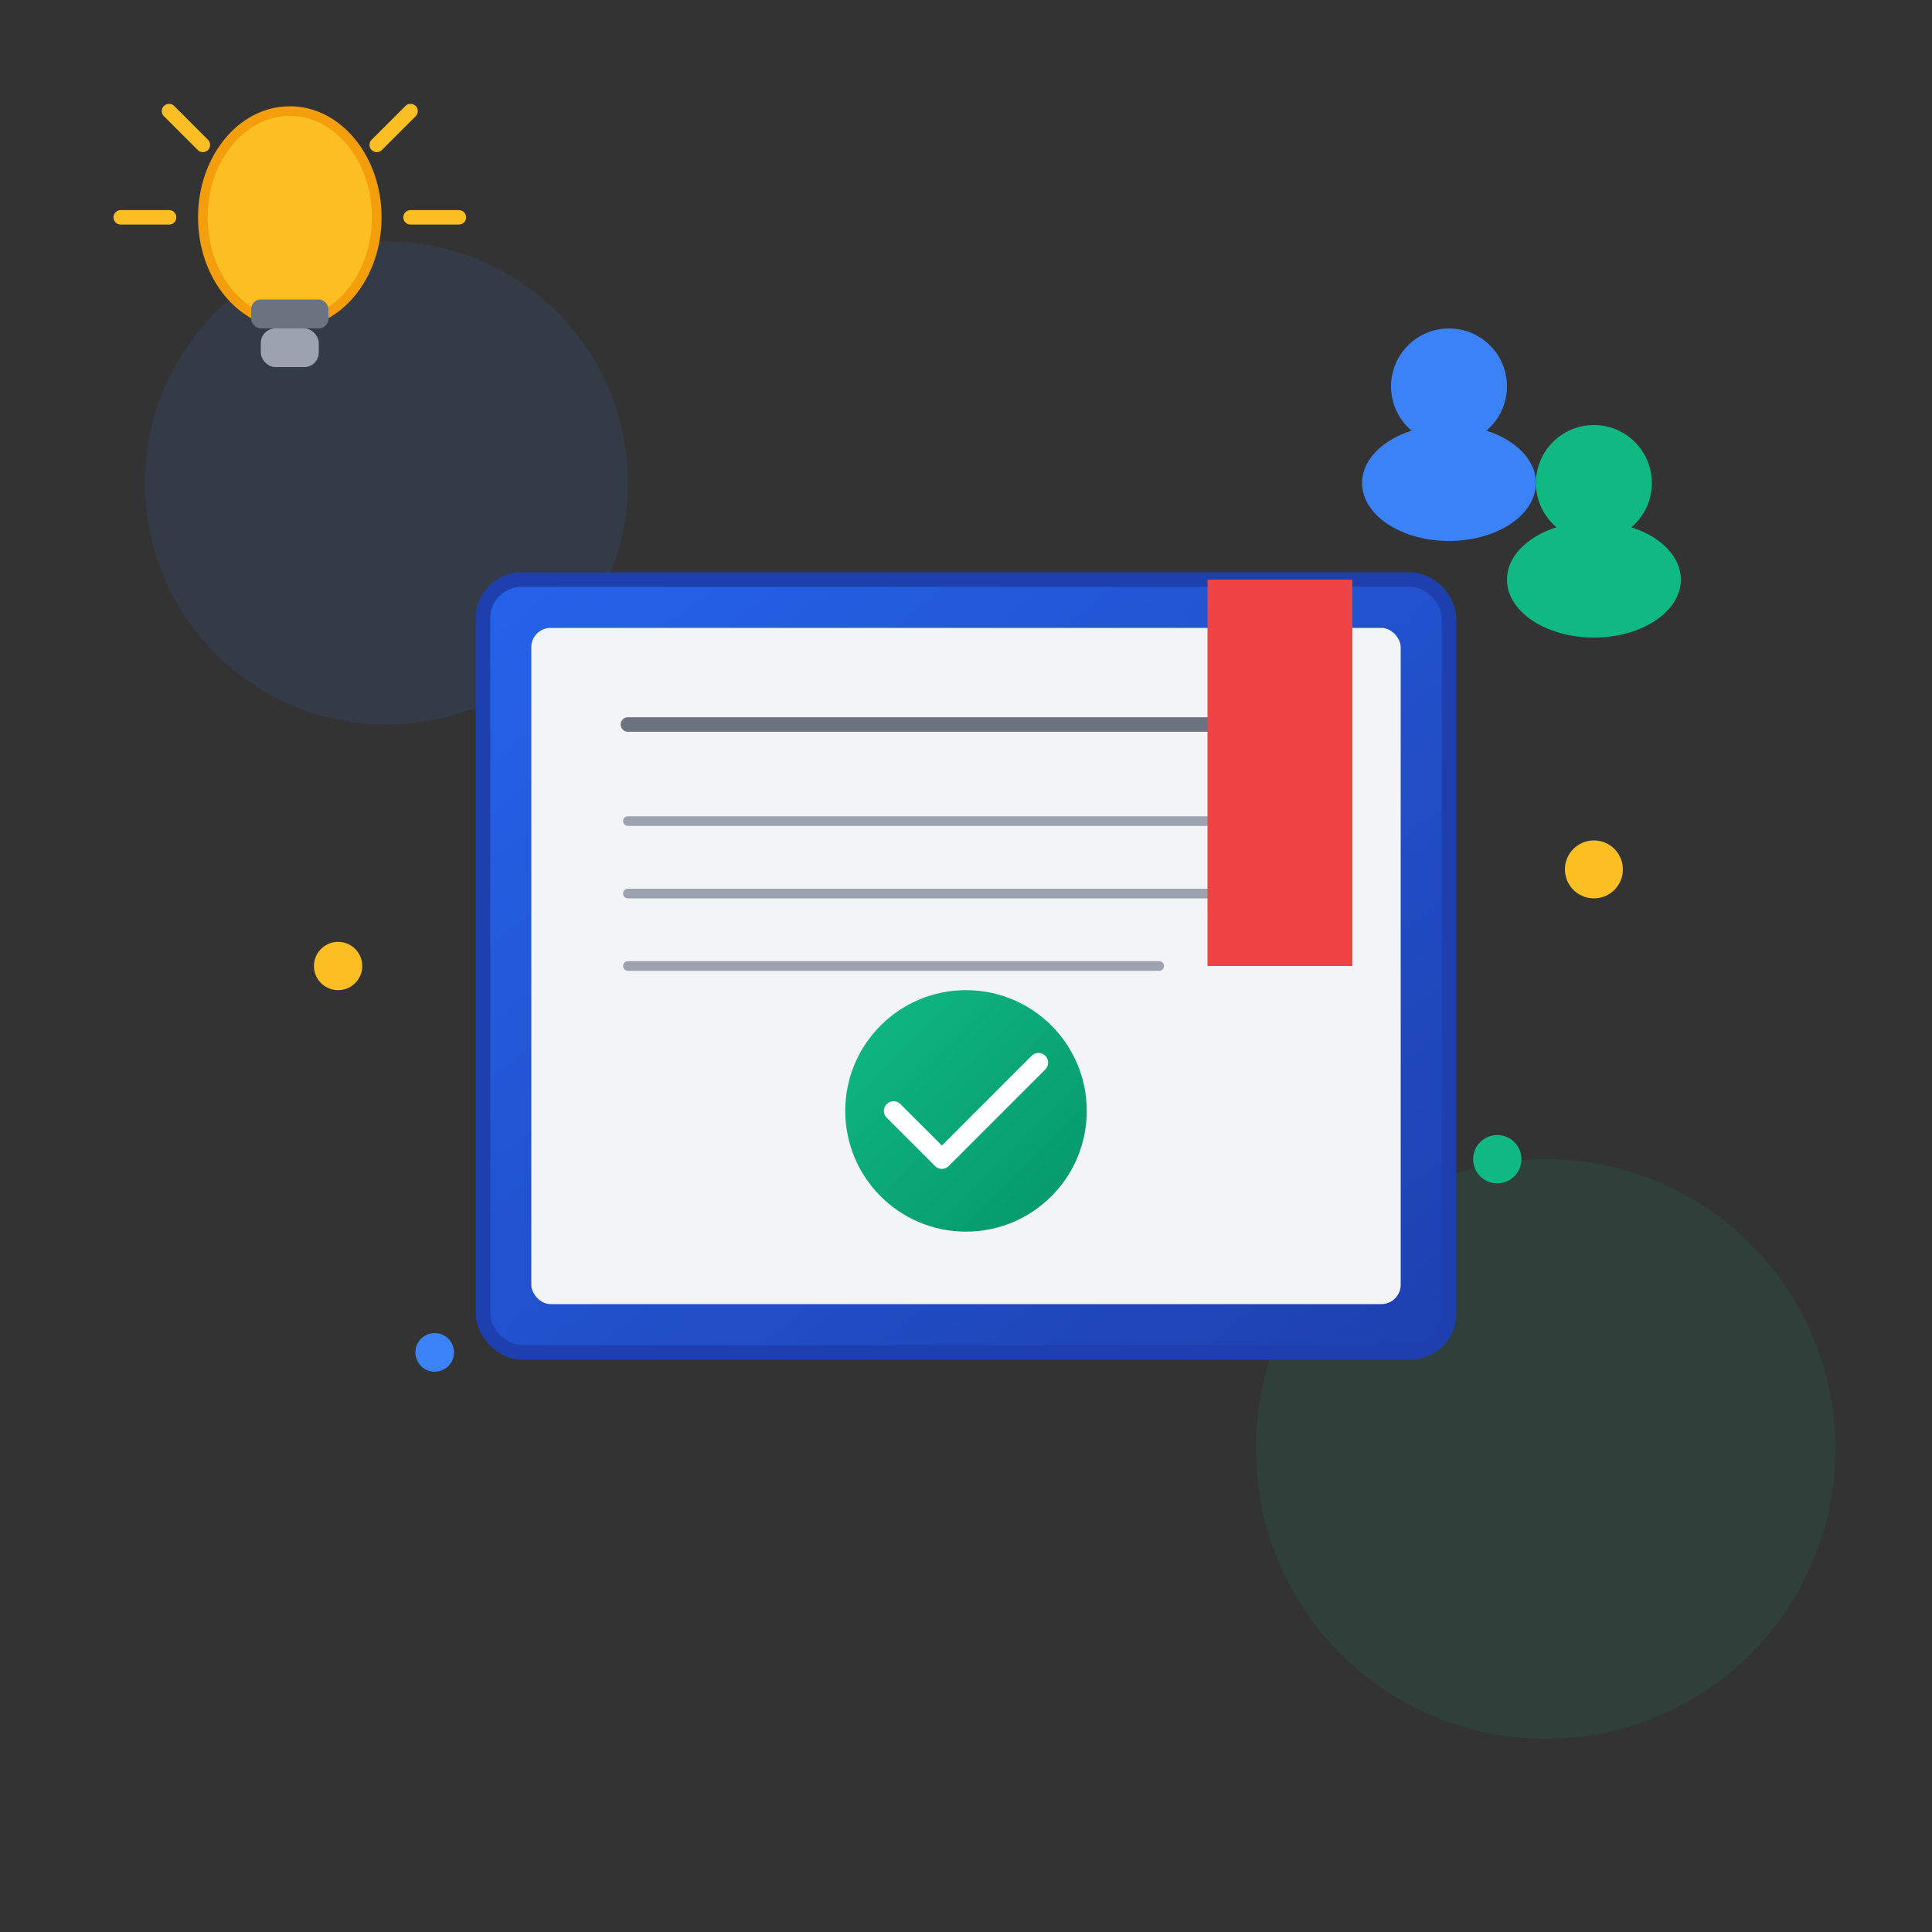 <svg xmlns="http://www.w3.org/2000/svg" viewBox="0 0 400 400">
  <rect x="0" y="0" width="400" height="400" fill="#333333" stroke="none"/>
  <defs>
    <linearGradient id="aboutGrad1" x1="0%" y1="0%" x2="100%" y2="100%">
      <stop offset="0%" style="stop-color:#2563eb;stop-opacity:1" />
      <stop offset="100%" style="stop-color:#1e40af;stop-opacity:1" />
    </linearGradient>
    <linearGradient id="aboutGrad2" x1="0%" y1="0%" x2="100%" y2="100%">
      <stop offset="0%" style="stop-color:#10b981;stop-opacity:1" />
      <stop offset="100%" style="stop-color:#059669;stop-opacity:1" />
    </linearGradient>
  </defs>
  
  <!-- Background elements -->
  <circle cx="80" cy="100" r="50" fill="#3b82f6" opacity="0.1"/>
  <circle cx="320" cy="300" r="60" fill="#10b981" opacity="0.1"/>
  
  <!-- Book/Information icon -->
  <rect x="100" y="120" width="200" height="160" rx="8" fill="url(#aboutGrad1)" stroke="#1e40af" stroke-width="3"/>
  
  <!-- Pages -->
  <rect x="110" y="130" width="180" height="140" rx="4" fill="#f3f4f6"/>
  
  <!-- Text lines on page -->
  <line x1="130" y1="150" x2="270" y2="150" stroke="#6b7280" stroke-width="3" stroke-linecap="round"/>
  <line x1="130" y1="170" x2="250" y2="170" stroke="#9ca3af" stroke-width="2" stroke-linecap="round"/>
  <line x1="130" y1="185" x2="260" y2="185" stroke="#9ca3af" stroke-width="2" stroke-linecap="round"/>
  <line x1="130" y1="200" x2="240" y2="200" stroke="#9ca3af" stroke-width="2" stroke-linecap="round"/>
  
  <!-- Icon on page -->
  <circle cx="200" cy="230" r="25" fill="url(#aboutGrad2)"/>
  <path d="M185,230 L195,240 L215,220" fill="none" stroke="white" stroke-width="4" stroke-linecap="round" stroke-linejoin="round"/>
  
  <!-- Bookmark -->
  <rect x="250" y="120" width="30" height="80" fill="#ef4444"/>
  <polygon points="265,200 250,190 280,190" fill="#ef4444"/>
  
  <!-- Stars around book -->
  <circle cx="70" cy="200" r="5" fill="#fbbf24"/>
  <circle cx="330" cy="180" r="6" fill="#fbbf24"/>
  <circle cx="90" cy="280" r="4" fill="#3b82f6"/>
  <circle cx="310" cy="240" r="5" fill="#10b981"/>
  
  <!-- Light bulb idea icon -->
  <g transform="translate(60, 50)">
    <ellipse cx="0" cy="-5" rx="18" ry="22" fill="#fbbf24" stroke="#f59e0b" stroke-width="2"/>
    <rect x="-8" y="12" width="16" height="6" rx="2" fill="#6b7280"/>
    <rect x="-6" y="18" width="12" height="8" rx="3" fill="#9ca3af"/>
    <!-- Rays -->
    <line x1="-25" y1="-5" x2="-35" y2="-5" stroke="#fbbf24" stroke-width="3" stroke-linecap="round"/>
    <line x1="25" y1="-5" x2="35" y2="-5" stroke="#fbbf24" stroke-width="3" stroke-linecap="round"/>
    <line x1="-18" y1="-20" x2="-25" y2="-27" stroke="#fbbf24" stroke-width="3" stroke-linecap="round"/>
    <line x1="18" y1="-20" x2="25" y2="-27" stroke="#fbbf24" stroke-width="3" stroke-linecap="round"/>
  </g>
  
  <!-- People icons (education/team) -->
  <g transform="translate(300, 80)">
    <circle cx="0" cy="0" r="12" fill="#3b82f6"/>
    <ellipse cx="0" cy="20" rx="18" ry="12" fill="#3b82f6"/>
  </g>
  
  <g transform="translate(330, 100)">
    <circle cx="0" cy="0" r="12" fill="#10b981"/>
    <ellipse cx="0" cy="20" rx="18" ry="12" fill="#10b981"/>
  </g>
</svg>

